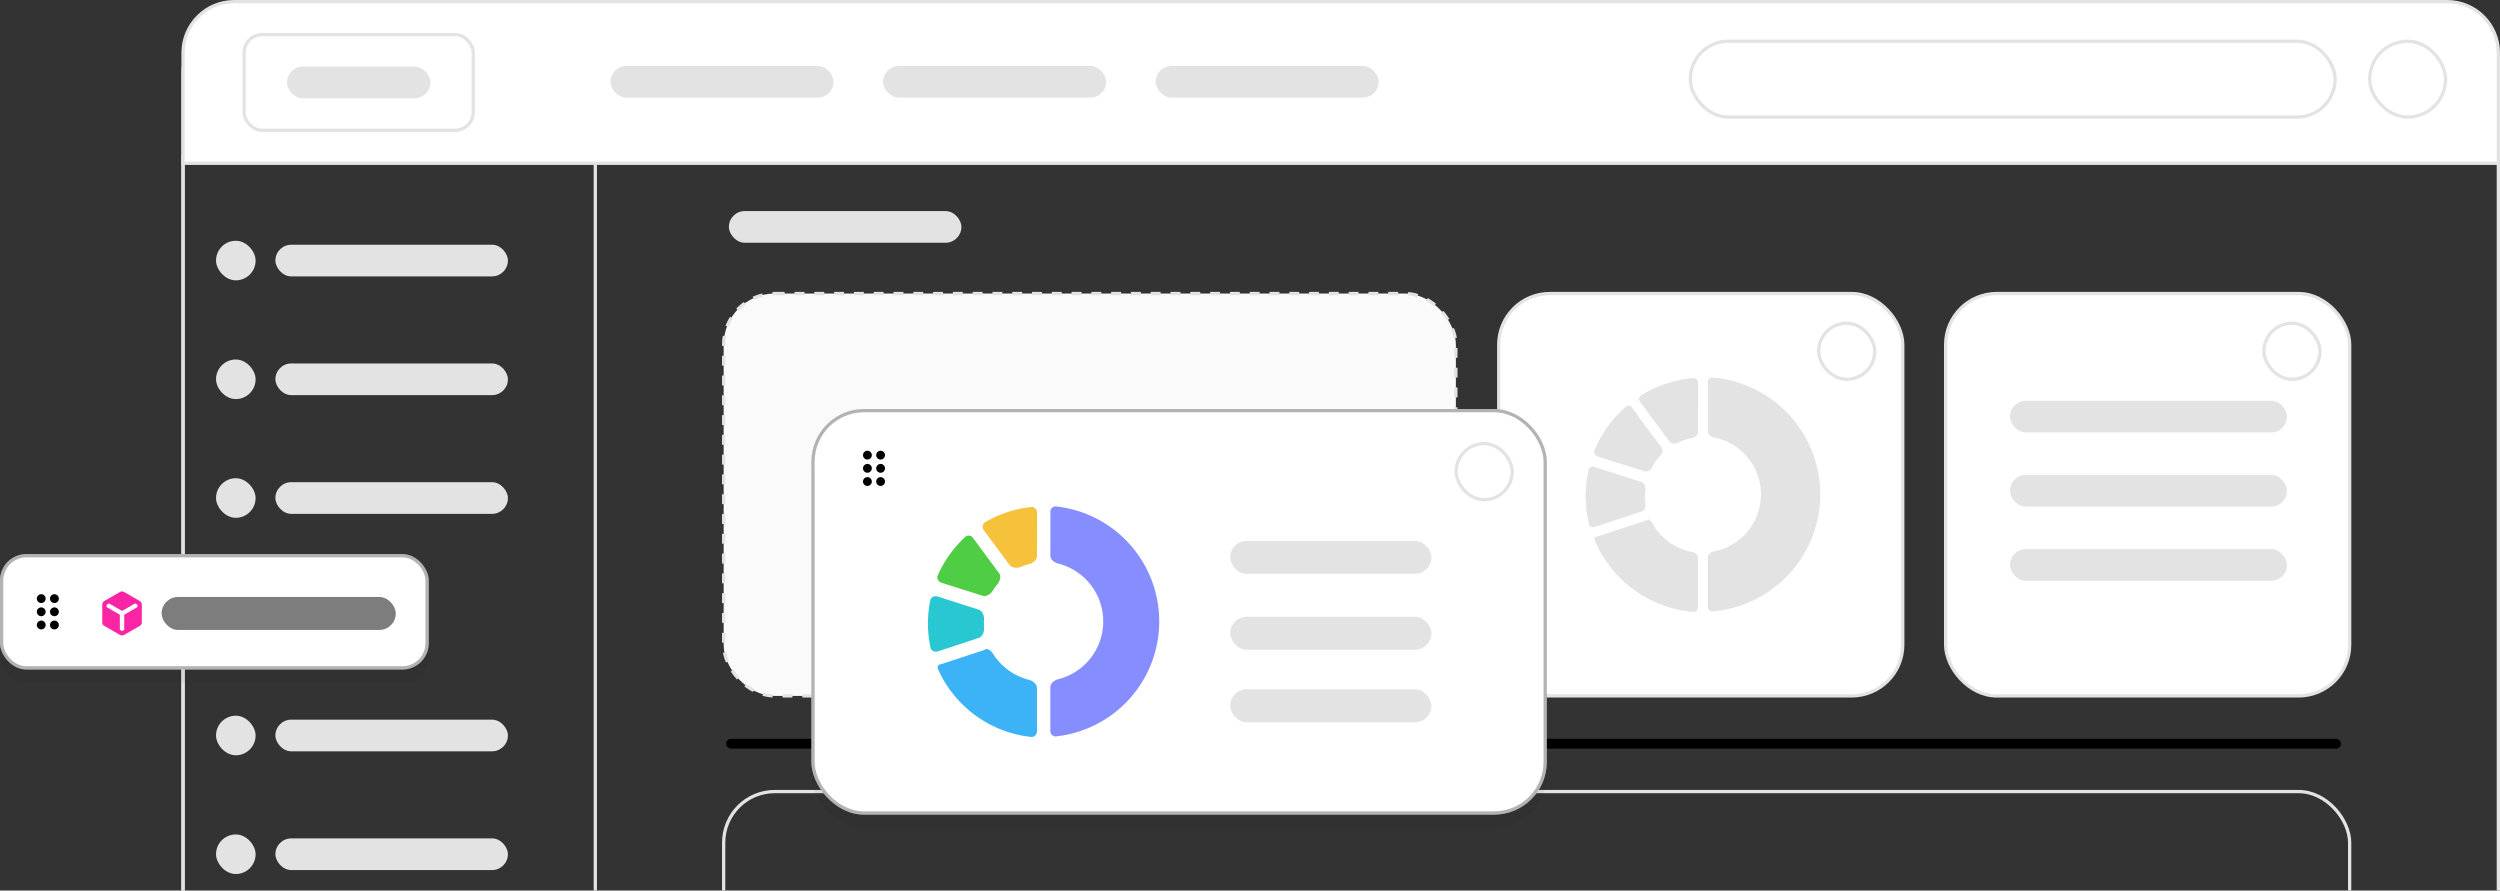 <svg width="758" height="270" fill="none" xmlns="http://www.w3.org/2000/svg"><rect width="100%" height="100%" fill="#333333" stroke="none"/><g clip-path="url(#a)"><g clip-path="url(#b)"><path d="M71 6.5h671c8.56 0 15.5 6.94 15.5 15.5v394c0 8.56-6.94 15.5-15.5 15.5H71c-8.56 0-15.5-6.94-15.5-15.5V22c0-8.56 6.94-15.5 15.5-15.5Z" stroke="#E3E3E3"/><rect x="220.168" y="224" width="489.622" height="3" rx="1.5" fill="#000"/><path d="M55.5 47.5h125v384H70c-8.008 0-14.5-6.492-14.5-14.5V47.5Z" stroke="#E3E3E3"/><path d="M71 .5h671c8.56 0 15.5 6.94 15.5 15.5v33.5h-702V16C55.5 7.44 62.44.5 71 .5Z" fill="#fff" stroke="#E3E3E3"/><rect x="718.5" y="12.5" width="23" height="23" rx="11.5" stroke="#E3E3E3"/><rect x="185.104" y="20" width="67.62" height="9.6" rx="4.8" fill="#E3E3E3"/><rect x="267.752" y="20" width="67.62" height="9.6" rx="4.8" fill="#E3E3E3"/><rect x="350.398" y="20" width="67.62" height="9.6" rx="4.8" fill="#E3E3E3"/><rect x="219.414" y="89" width="222.005" height="122" rx="15.5" fill="#FAFAFA" stroke="#E3E3E3" stroke-dasharray="3 3"/><rect x="454.419" y="89" width="122.5" height="122" rx="15.5" fill="#fff" stroke="#E3E3E3"/><rect x="551.42" y="98" width="17" height="17" rx="8.5" stroke="#E3E3E3"/><path d="M516.335 183.976c0 1.657 1.345 3.013 2.997 2.879a37.083 37.083 0 0 0 23.21-10.734 37.055 37.055 0 0 0 8.034-40.39 37.068 37.068 0 0 0-31.244-22.758c-1.652-.134-2.997 1.222-2.997 2.879v14.973c0 1.657 1.354 2.972 2.983 3.279a16.081 16.081 0 0 1 8.393 4.433 16.099 16.099 0 0 1 4.713 11.377 16.08 16.08 0 0 1-4.713 11.376 16.095 16.095 0 0 1-8.393 4.434c-1.629.307-2.983 1.622-2.983 3.279v14.973ZM516.335 184.148c0 1.657-1.345 3.013-2.997 2.879a37.069 37.069 0 0 1-31.18-22.603c-.64-1.528.23-3.228 1.804-3.743l14.231-4.658c1.575-.515 3.246.363 4.044 1.815a16.085 16.085 0 0 0 11.115 8.058c1.628.307 2.983 1.622 2.983 3.279v14.973Z" fill="#E3E3E3" stroke="#fff" stroke-width="3"/><path d="M483.988 161.208c-1.574.519-3.283-.334-3.673-1.944a37.054 37.054 0 0 1-.077-17.13c.375-1.614 2.077-2.482 3.655-1.977l14.261 4.562c1.578.505 2.418 2.196 2.214 3.84a16.105 16.105 0 0 0 .019 4.098c.218 1.642-.606 3.341-2.18 3.86l-14.219 4.691ZM483.863 139.801c-1.58-.501-2.466-2.193-1.84-3.727a37.078 37.078 0 0 1 9.966-13.933c1.25-1.088 3.137-.796 4.121.537l8.891 12.049c.984 1.333.674 3.195-.453 4.409a16.063 16.063 0 0 0-2.384 3.333c-.785 1.459-2.447 2.353-4.027 1.853l-14.274-4.521Z" fill="#E3E3E3" stroke="#fff" stroke-width="3"/><path d="M496.052 122.721c-.986-1.331-.713-3.221.694-4.097a37.06 37.06 0 0 1 16.627-5.482c1.652-.132 2.996 1.225 2.994 2.882l-.014 14.973c-.001 1.657-1.357 2.971-2.986 3.276a16.114 16.114 0 0 0-4.05 1.336c-1.491.722-3.362.473-4.349-.858l-8.916-12.03Z" fill="#E3E3E3" stroke="#fff" stroke-width="3"/><rect x="589.919" y="89" width="122.5" height="122" rx="15.5" fill="#fff" stroke="#E3E3E3"/><rect x="686.42" y="98" width="17" height="17" rx="8.5" stroke="#E3E3E3"/><rect x="609.42" y="121.5" width="84" height="9.6" rx="4.8" fill="#E3E3E3"/><rect x="609.42" y="144" width="84" height="9.6" rx="4.8" fill="#E3E3E3"/><rect x="609.42" y="166.5" width="84" height="9.6" rx="4.8" fill="#E3E3E3"/><rect x="219.414" y="240" width="493" height="179" rx="15.5" stroke="#E3E3E3"/><rect x="74" y="10.5" width="69.5" height="29" rx="5.5" fill="#fff" stroke="#E3E3E3"/><rect x="87" y="20.2" width="43.5" height="9.6" rx="4.8" fill="#E3E3E3"/><rect x="512.5" y="12.5" width="195.5" height="23" rx="11.5" fill="#fff" stroke="#E3E3E3"/><rect x="221" y="64" width="70.5" height="9.6" rx="4.8" fill="#E3E3E3"/><rect x="65.5" y="73" width="12" height="12" rx="6" fill="#E3E3E3"/><rect x="83.5" y="74.2" width="70.5" height="9.6" rx="4.8" fill="#E3E3E3"/><rect x="65.5" y="109" width="12" height="12" rx="6" fill="#E3E3E3"/><rect x="83.5" y="110.2" width="70.5" height="9.6" rx="4.8" fill="#E3E3E3"/><rect x="65.5" y="145" width="12" height="12" rx="6" fill="#E3E3E3"/><rect x="83.5" y="146.2" width="70.5" height="9.6" rx="4.8" fill="#E3E3E3"/><rect x="65.5" y="217" width="12" height="12" rx="6" fill="#E3E3E3"/><rect x="83.5" y="218.2" width="70.5" height="9.6" rx="4.8" fill="#E3E3E3"/><rect x="65.5" y="253" width="12" height="12" rx="6" fill="#E3E3E3"/><rect x="83.5" y="254.2" width="70.5" height="9.6" rx="4.8" fill="#E3E3E3"/><rect x="246" y="128" width="223" height="123" rx="16" fill="#000" fill-opacity=".05"/><rect x="246" y="124" width="223" height="123" rx="16" fill="#fff"/><rect x="246.5" y="124.5" width="222" height="122" rx="15.5" stroke="#000" stroke-opacity=".3"/><path d="M262.999 147.334c-.366 0-.68-.131-.941-.392a1.285 1.285 0 0 1-.392-.942c0-.366.131-.68.392-.941.261-.261.575-.392.941-.392.367 0 .681.131.942.392.261.261.392.575.392.941 0 .367-.131.681-.392.942a1.285 1.285 0 0 1-.942.392Zm4 0c-.366 0-.68-.131-.941-.392a1.285 1.285 0 0 1-.392-.942c0-.366.131-.68.392-.941.261-.261.575-.392.941-.392.367 0 .681.131.942.392.261.261.392.575.392.941 0 .367-.131.681-.392.942a1.285 1.285 0 0 1-.942.392Zm-4-4c-.366 0-.68-.131-.941-.392a1.285 1.285 0 0 1-.392-.942c0-.366.131-.68.392-.941.261-.261.575-.392.941-.392.367 0 .681.131.942.392.261.261.392.575.392.941 0 .367-.131.681-.392.942a1.285 1.285 0 0 1-.942.392Zm4 0c-.366 0-.68-.131-.941-.392a1.285 1.285 0 0 1-.392-.942c0-.366.131-.68.392-.941.261-.261.575-.392.941-.392.367 0 .681.131.942.392.261.261.392.575.392.941 0 .367-.131.681-.392.942a1.285 1.285 0 0 1-.942.392Zm-4-4c-.366 0-.68-.131-.941-.392a1.285 1.285 0 0 1-.392-.942c0-.366.131-.68.392-.941.261-.261.575-.392.941-.392.367 0 .681.131.942.392.261.261.392.575.392.941 0 .367-.131.681-.392.942a1.285 1.285 0 0 1-.942.392Zm4 0c-.366 0-.68-.131-.941-.392a1.285 1.285 0 0 1-.392-.942c0-.366.131-.68.392-.941.261-.261.575-.392.941-.392.367 0 .681.131.942.392.261.261.392.575.392.941 0 .367-.131.681-.392.942a1.285 1.285 0 0 1-.942.392Z" fill="#000"/><rect x="441.5" y="134.5" width="17" height="17" rx="8.5" stroke="#E3E3E3"/><rect x="373" y="164" width="61" height="10" rx="5" fill="#E3E3E3"/><rect x="373" y="187" width="61" height="10" rx="5" fill="#E3E3E3"/><rect x="373" y="209" width="61" height="10" rx="5" fill="#E3E3E3"/><path d="M316.414 221.476c0 2.209 1.796 4.022 3.992 3.784a37.079 37.079 0 0 0 22.215-10.639 37.047 37.047 0 0 0 10.855-26.207 37.051 37.051 0 0 0-10.855-26.207 37.047 37.047 0 0 0-22.215-10.64c-2.196-.238-3.992 1.576-3.992 3.785v12.973c0 2.209 1.818 3.951 3.959 4.495a16.065 16.065 0 0 1 7.417 4.217 16.083 16.083 0 0 1 4.713 11.377 16.08 16.08 0 0 1-4.712 11.376 16.099 16.099 0 0 1-7.418 4.218c-2.141.544-3.959 2.285-3.959 4.495v12.973Z" fill="#868DFF" stroke="#fff" stroke-width="4"/><path d="M316.414 221.648c0 2.209-1.796 4.023-3.992 3.785a37.062 37.062 0 0 1-29.785-21.592c-.909-2.013.255-4.284 2.355-4.971l12.33-4.036c2.099-.687 4.32.499 5.503 2.365a16.08 16.08 0 0 0 9.63 6.981c2.141.544 3.959 2.286 3.959 4.495v12.973Z" fill="#3CB3F6" stroke="#fff" stroke-width="4"/><path d="M285.016 199.395c-2.098.692-4.382-.446-4.844-2.606a37.065 37.065 0 0 1-.069-15.178c.443-2.165 2.717-3.323 4.821-2.65l12.357 3.954c2.104.673 3.209 2.935 3.074 5.14-.043.702-.039 1.406.01 2.107.154 2.204-.93 4.476-3.028 5.168l-12.321 4.065Z" fill="#29C7D1" stroke="#fff" stroke-width="4"/><path d="M284.895 178.603c-2.106-.668-3.292-2.927-2.402-4.949a37.072 37.072 0 0 1 8.83-12.346c1.626-1.495 4.148-1.103 5.46.675l7.703 10.439c1.312 1.777.883 4.258-.517 5.967a16.28 16.28 0 0 0-1.226 1.714c-1.164 1.877-3.374 3.084-5.48 2.417l-12.368-3.917Z" fill="#4FCD44" stroke="#fff" stroke-width="4"/><path d="M296.727 162.024c-1.316-1.774-.952-4.301.954-5.417a37.062 37.062 0 0 1 14.776-4.871c2.196-.236 3.991 1.579 3.989 3.788l-.013 12.973c-.002 2.21-1.821 3.95-3.963 4.491-.736.186-1.458.425-2.161.713-2.044.838-4.542.521-5.857-1.254l-7.725-10.423Z" fill="#F6C23C" stroke="#fff" stroke-width="4"/><rect y="172" width="130" height="35" rx="8" fill="#000" fill-opacity=".05"/><rect y="168" width="130" height="35" rx="8" fill="#fff"/><rect x=".5" y="168.5" width="129" height="34" rx="7.5" stroke="#000" stroke-opacity=".3"/><rect x="49" y="181" width="71" height="10" rx="5" fill="#7D7D7D"/><path d="m36.333 192.483-4.666-2.683a1.297 1.297 0 0 1-.667-1.15v-5.3a1.298 1.298 0 0 1 .667-1.15l4.666-2.684a1.313 1.313 0 0 1 1.334 0l4.666 2.684a1.298 1.298 0 0 1 .667 1.15v5.3a1.297 1.297 0 0 1-.667 1.15l-4.666 2.683a1.313 1.313 0 0 1-1.334 0Zm0-6.1v4.567l.667.383.667-.383v-4.567l4-2.317v-.7l-.717-.416-3.95 2.283-3.95-2.283-.717.416v.7l4 2.317Z" fill="#FA25A5"/><path d="M12.5 190.834c-.367 0-.681-.131-.942-.392a1.284 1.284 0 0 1-.392-.942c0-.366.13-.68.392-.941.26-.261.575-.392.941-.392.367 0 .68.131.942.392.261.261.392.575.392.941 0 .367-.13.681-.392.942a1.285 1.285 0 0 1-.942.392Zm4 0c-.367 0-.681-.131-.942-.392a1.284 1.284 0 0 1-.392-.942c0-.366.13-.68.392-.941.26-.261.575-.392.941-.392.367 0 .68.131.942.392.261.261.392.575.392.941 0 .367-.13.681-.392.942a1.285 1.285 0 0 1-.942.392Zm-4-4c-.367 0-.681-.131-.942-.392a1.284 1.284 0 0 1-.392-.942c0-.366.13-.68.392-.941.26-.261.575-.392.941-.392.367 0 .68.131.942.392.261.261.392.575.392.941 0 .367-.13.681-.392.942a1.285 1.285 0 0 1-.942.392Zm4 0c-.367 0-.681-.131-.942-.392a1.284 1.284 0 0 1-.392-.942c0-.366.13-.68.392-.941.26-.261.575-.392.941-.392.367 0 .68.131.942.392.261.261.392.575.392.941 0 .367-.13.681-.392.942a1.285 1.285 0 0 1-.942.392Zm-4-4c-.367 0-.681-.131-.942-.392a1.284 1.284 0 0 1-.392-.942c0-.366.13-.68.392-.941.26-.261.575-.392.941-.392.367 0 .68.131.942.392.261.261.392.575.392.941 0 .367-.13.681-.392.942a1.285 1.285 0 0 1-.942.392Zm4 0c-.367 0-.681-.131-.942-.392a1.284 1.284 0 0 1-.392-.942c0-.366.13-.68.392-.941.26-.261.575-.392.941-.392.367 0 .68.131.942.392.261.261.392.575.392.941 0 .367-.13.681-.392.942a1.285 1.285 0 0 1-.942.392Z" fill="#000"/></g></g><defs><clipPath id="a"><path fill="#fff" d="M0 0h758v270H0z"/></clipPath><clipPath id="b"><path fill="#fff" transform="translate(-61)" d="M0 0h880v271H0z"/></clipPath></defs></svg>